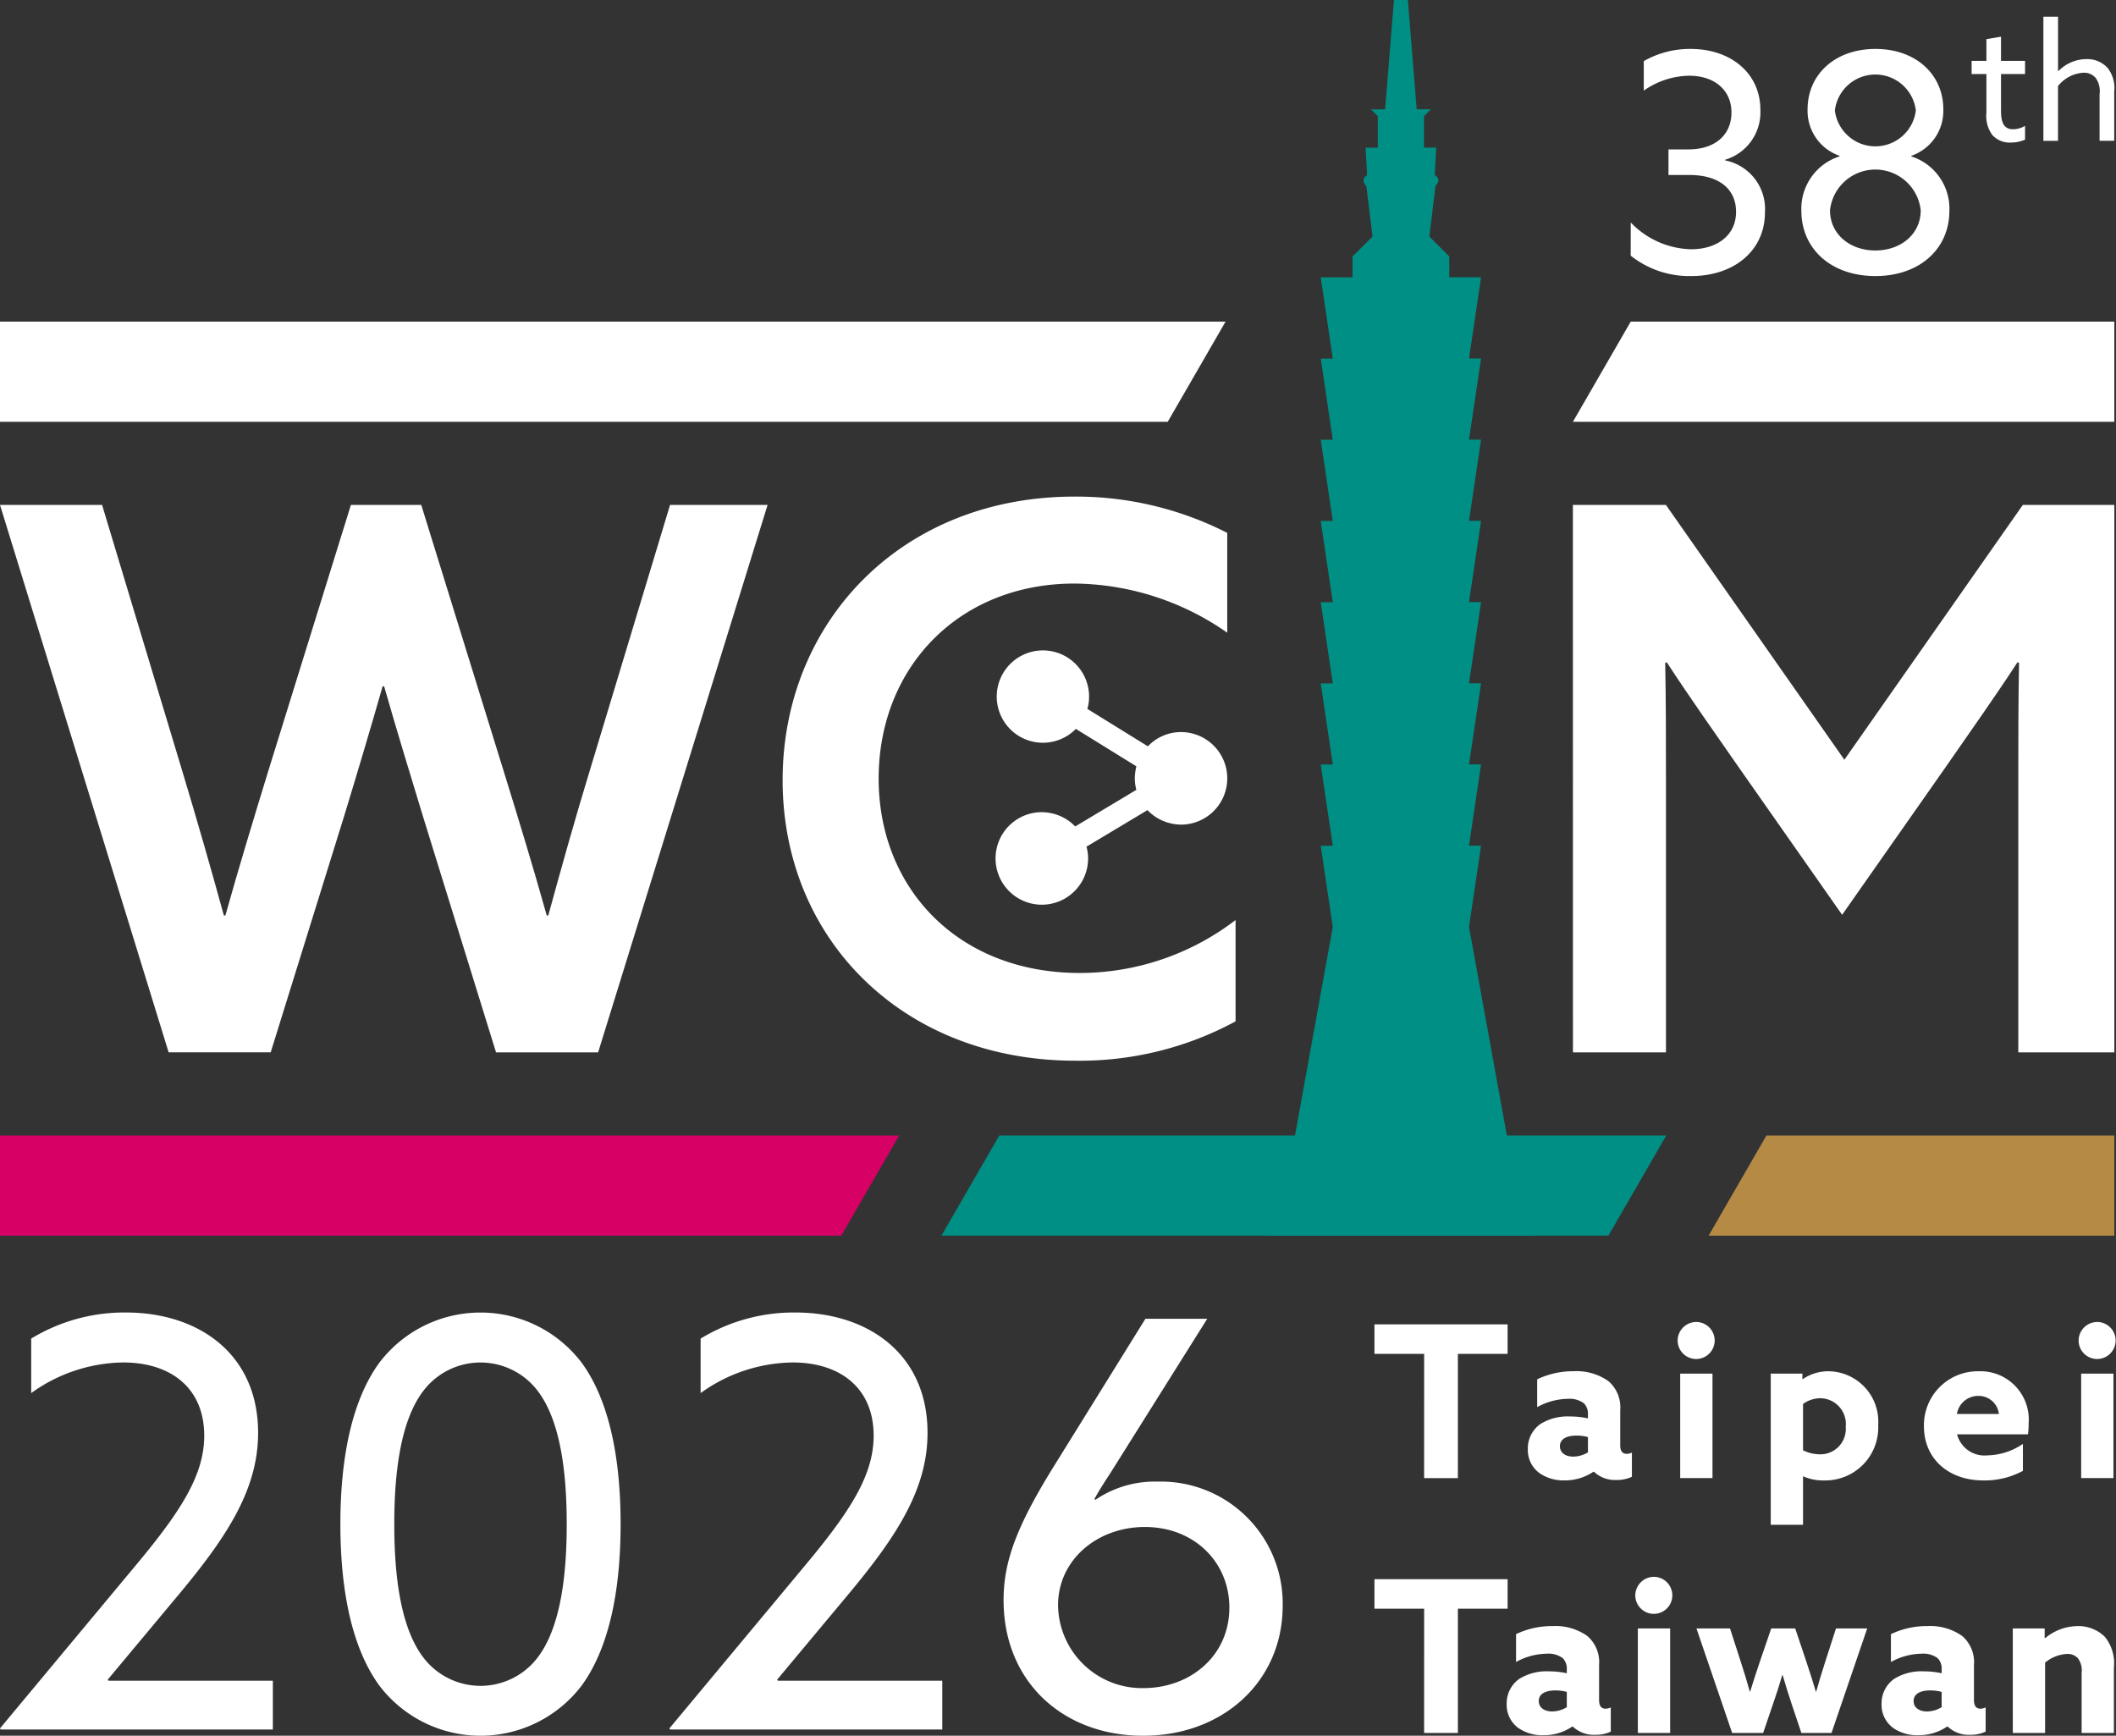 <svg xmlns="http://www.w3.org/2000/svg" xmlns:xlink="http://www.w3.org/1999/xlink" width="205.794" height="168.808" viewBox="0 0 205.794 168.808">
  <rect x="0" y="0" width="205.794" height="168.808" fill="#333333" stroke="none"/>
  <defs>
    <clipPath id="clip-path">
      <rect id="Rectangle_411" data-name="Rectangle 411" width="205.794" height="168.808" fill="none"/>
    </clipPath>
    <clipPath id="clip-path-2">
      <path id="Path_293" data-name="Path 293" d="M459.36,0,458.5,10.633h-1.382l.671.67v3.055H456.6l.149,2.683c-.746.448-.075,1.044-.075,1.044l.6,4.919L455.33,24.94v2.033h-3.091l1.172,7.9h-1.172l1.172,7.891h-1.172l1.172,7.9h-1.172l1.172,7.9h-1.172l1.172,7.9h-1.172l1.172,7.891h-1.172l1.172,7.9h-1.172l1.172,7.9-3.8,20.957-2.516,9.076h25.881L470.46,111.1l-3.8-20.957,1.172-7.9h-1.172l1.172-7.9h-1.172l1.172-7.891h-1.172l1.172-7.9h-1.172l1.172-7.9h-1.172l1.172-7.9h-1.172l1.172-7.891h-1.172l1.172-7.9h-3.092V24.94L462.8,23l.6-4.919s.671-.6-.075-1.044l.149-2.683h-1.194V11.3l.67-.67H461.57L460.713,0Z" transform="translate(-447.096 0.001)" fill="none"/>
    </clipPath>
    <linearGradient id="linear-gradient" x1="-4.764" y1="1.405" x2="-4.754" y2="1.405" gradientUnits="objectBoundingBox">
      <stop offset="0" stop-color="#fff"/>
      <stop offset="0.147" stop-color="#fbfdfd"/>
      <stop offset="0.275" stop-color="#f0f8f8"/>
      <stop offset="0.397" stop-color="#def0ef"/>
      <stop offset="0.514" stop-color="#c5e5e3"/>
      <stop offset="0.629" stop-color="#a4d7d3"/>
      <stop offset="0.741" stop-color="#7cc5c0"/>
      <stop offset="0.851" stop-color="#4db0a9"/>
      <stop offset="0.957" stop-color="#17998f"/>
      <stop offset="1" stop-color="#008f84"/>
    </linearGradient>
    <clipPath id="clip-path-3">
      <path id="Path_294" data-name="Path 294" d="M337.613,400.41l-5.625,9.742h64.869l5.625-9.742Z" transform="translate(-331.988 -400.41)" fill="none"/>
    </clipPath>
    <linearGradient id="linear-gradient-2" x1="-1.299" y1="5.992" x2="-1.295" y2="5.992" gradientUnits="objectBoundingBox">
      <stop offset="0" stop-color="#fff"/>
      <stop offset="0.144" stop-color="#fbfdfd"/>
      <stop offset="0.27" stop-color="#f0f8f8"/>
      <stop offset="0.39" stop-color="#def0ef"/>
      <stop offset="0.505" stop-color="#c5e5e3"/>
      <stop offset="0.617" stop-color="#a4d7d3"/>
      <stop offset="0.727" stop-color="#7cc5c0"/>
      <stop offset="0.835" stop-color="#4db0a9"/>
      <stop offset="0.939" stop-color="#17998f"/>
      <stop offset="0.981" stop-color="#008f84"/>
      <stop offset="1" stop-color="#008f84"/>
    </linearGradient>
  </defs>
  <g id="footer-logo" transform="translate(0 0.001)">
    <g id="Group_777" data-name="Group 777" transform="translate(0 -0.001)">
      <g id="Group_776" data-name="Group 776" clip-path="url(#clip-path)">
        <path id="Path_289" data-name="Path 289" d="M0,178.049H9.928l7.8,25.886c1.4,4.633,2.794,9.487,4.045,14.046h.147c1.25-4.486,2.795-9.56,4.192-14.12l8.016-25.813h6.839l8.016,25.886c1.618,5.221,2.868,9.34,4.192,14.046h.147c1.25-4.559,2.648-9.56,4.045-14.12l7.8-25.813h9.487L58.171,231.292H48.243l-7.06-22.8c-1.324-4.339-2.648-8.678-3.824-12.8h-.147c-1.177,4.118-2.427,8.31-3.751,12.649l-7.134,22.945H16.4Z" transform="translate(0 -128.944)" fill="#fff"/>
        <path id="Path_290" data-name="Path 290" d="M304.37,175.115a32.33,32.33,0,0,1,14.855,3.53v9.707a26.29,26.29,0,0,0-14.855-4.78c-11.252,0-19.047,8.163-19.047,18.973,0,10.663,7.722,18.9,19.562,18.9a24.944,24.944,0,0,0,15.149-5.148v9.855a31.8,31.8,0,0,1-15.591,3.824c-16.694,0-28.46-11.767-28.46-27.283,0-15.3,11.473-27.578,28.387-27.578" transform="translate(-199.868 -126.819)" fill="#fff"/>
        <path id="Path_291" data-name="Path 291" d="M554.664,178.049h9.046l17.356,24.783,17.356-24.783h8.9v53.243h-9.34V204.965c0-4.045,0-7.869.073-11.546l-.147-.073c-2.206,3.383-4.559,6.692-7.06,10.3l-10,14.267-10-14.267c-2.5-3.6-4.854-6.913-7.06-10.3l-.147.073c.074,3.677.074,7.5.074,11.546v26.327h-9.046Z" transform="translate(-401.69 -128.944)" fill="#fff"/>
        <path id="Path_292" data-name="Path 292" d="M355.6,245.084a4.559,4.559,0,0,1,3.223,1.387l5.943-3.558a4.526,4.526,0,0,1-.151-1.135,5.418,5.418,0,0,1,.154-1.155l-5.885-3.638a4.49,4.49,0,1,1,1.284-3.106,4.056,4.056,0,0,1-.167,1.159l5.887,3.642a4.421,4.421,0,0,1,3.247-1.386,4.5,4.5,0,0,1-.055,9,4.582,4.582,0,0,1-3.234-1.409l-5.929,3.555a4.255,4.255,0,0,1,.156,1.172,4.5,4.5,0,1,1-4.473-4.53" transform="translate(-254.249 -166.096)" fill="#fff"/>
      </g>
    </g>
    <g id="Group_779" data-name="Group 779" transform="translate(123.307 -0.001)">
      <g id="Group_778" data-name="Group 778" transform="translate(0 0)" clip-path="url(#clip-path-2)">
        <rect id="Rectangle_412" data-name="Rectangle 412" width="25.881" height="120.174" transform="translate(0 0)" fill="url(#linear-gradient)"/>
      </g>
    </g>
    <g id="Group_781" data-name="Group 781" transform="translate(91.561 110.431)">
      <g id="Group_780" data-name="Group 780" clip-path="url(#clip-path-3)">
        <rect id="Rectangle_413" data-name="Rectangle 413" width="70.493" height="9.742" fill="url(#linear-gradient-2)"/>
      </g>
    </g>
    <g id="Group_783" data-name="Group 783" transform="translate(0 -0.001)">
      <g id="Group_782" data-name="Group 782" clip-path="url(#clip-path)">
        <path id="Path_295" data-name="Path 295" d="M641.975,400.41v9.742H602.518l5.625-9.742Z" transform="translate(-436.346 -289.979)" fill="#b58a45"/>
        <path id="Path_296" data-name="Path 296" d="M87.444,400.41l-5.625,9.742H0V400.41Z" transform="translate(0 -289.979)" fill="#d70065"/>
        <path id="Path_297" data-name="Path 297" d="M13.186,487.449c4.524-5.407,6.676-8.883,6.676-12.634,0-4.635-3.255-7.117-7.89-7.117a15.6,15.6,0,0,0-8.938,2.979v-5.3a17.426,17.426,0,0,1,9.214-2.538c7.062,0,12.855,4.027,12.855,11.7,0,5.462-2.979,10.042-7.669,15.669l-6.952,8.331.055.111h16v4.744H.055L0,503.283Z" transform="translate(0 -335.193)" fill="#fff"/>
        <path id="Path_298" data-name="Path 298" d="M123.838,499.146c-2.593-3.531-3.807-8.993-3.807-15.724s1.214-12.193,3.807-15.724a12.36,12.36,0,0,1,19.641,0c2.593,3.531,3.807,8.993,3.807,15.724s-1.214,12.193-3.807,15.724a12.36,12.36,0,0,1-19.641,0m15.338-2.7c2.317-2.98,2.869-8.221,2.869-13.021s-.552-10.041-2.869-13.02a6.982,6.982,0,0,0-11.034,0c-2.317,2.979-2.869,8.22-2.869,13.02s.552,10.041,2.869,13.021a6.982,6.982,0,0,0,11.034,0" transform="translate(-86.927 -335.193)" fill="#fff"/>
        <path id="Path_299" data-name="Path 299" d="M249.247,487.449c4.524-5.407,6.676-8.883,6.676-12.634,0-4.635-3.255-7.117-7.89-7.117a15.6,15.6,0,0,0-8.938,2.979v-5.3a17.426,17.426,0,0,1,9.214-2.538c7.062,0,12.855,4.027,12.855,11.7,0,5.462-2.979,10.042-7.669,15.669l-6.952,8.331.055.111h16v4.744H236.116l-.055-.111Z" transform="translate(-170.956 -335.193)" fill="#fff"/>
        <path id="Path_300" data-name="Path 300" d="M373.7,465.042l-9.49,15.117c-.552.828-1.1,1.71-1.49,2.428l.11.055a10.3,10.3,0,0,1,6.069-1.765,11.852,11.852,0,0,1,12.138,12.082c0,7.283-5.738,12.635-13.572,12.635-7.779,0-13.572-5.242-13.572-13.186,0-3.752,1.269-7.172,4.855-12.965l8.938-14.4Zm-6.179,35.917c4.469,0,8.331-3.089,8.331-7.834,0-4.414-3.421-7.834-8.22-7.834-4.634,0-8.441,3.2-8.441,7.613a8.159,8.159,0,0,0,8.331,8.055" transform="translate(-256.289 -336.785)" fill="#fff"/>
        <path id="Path_301" data-name="Path 301" d="M489.519,469.868h-4.833V467h12.95v2.871H492.8v12.083h-3.284Z" transform="translate(-351.012 -338.201)" fill="#fff"/>
        <path id="Path_302" data-name="Path 302" d="M539.981,493.5a2.77,2.77,0,0,1-1.2-2.375,2.9,2.9,0,0,1,1.239-2.458,5.021,5.021,0,0,1,2.85-.723,8.149,8.149,0,0,1,1.756.186v-.392a1.433,1.433,0,0,0-.392-1.074,2.339,2.339,0,0,0-1.57-.434,6.347,6.347,0,0,0-2.974.806v-2.706a8.08,8.08,0,0,1,3.552-.785,5.365,5.365,0,0,1,3.388.971,3.361,3.361,0,0,1,1.136,2.809v3.449c0,.475.186.805.62.805a1.186,1.186,0,0,0,.516-.124v2.355a3.416,3.416,0,0,1-1.508.31,2.972,2.972,0,0,1-2.189-.805h-.041a4.947,4.947,0,0,1-2.83.847,4.134,4.134,0,0,1-2.355-.661m4.647-2.065v-1.487a4.131,4.131,0,0,0-1.115-.145c-.806,0-1.611.248-1.611,1.033,0,.661.578,1.012,1.3,1.012a2.821,2.821,0,0,0,1.425-.413" transform="translate(-390.189 -350.187)" fill="#fff"/>
        <path id="Path_303" data-name="Path 303" d="M593.423,466.173a1.8,1.8,0,1,1-1.818,1.8,1.816,1.816,0,0,1,1.818-1.8m-1.57,5.019h3.14v10.162h-3.14Z" transform="translate(-428.443 -337.604)" fill="#fff"/>
        <path id="Path_304" data-name="Path 304" d="M627.573,498.481h-3.14V483.775h3.078v.516l.041.021a4.392,4.392,0,0,1,2.52-.764,4.9,4.9,0,0,1,4.812,5.225,5.152,5.152,0,0,1-5.308,5.391,4.578,4.578,0,0,1-1.962-.392l-.041.02Zm1.611-6.857a2.467,2.467,0,0,0,2.541-2.685,2.508,2.508,0,0,0-2.458-2.768,2.917,2.917,0,0,0-1.694.558v4.5a3.557,3.557,0,0,0,1.611.392" transform="translate(-452.217 -350.187)" fill="#fff"/>
        <path id="Path_305" data-name="Path 305" d="M681.677,489.682a2.753,2.753,0,0,0,2.954,2.045,6.323,6.323,0,0,0,3.449-1.115v2.623a7.8,7.8,0,0,1-3.862.929c-3.346,0-5.763-2.086-5.763-5.267a5.241,5.241,0,0,1,5.329-5.349,4.7,4.7,0,0,1,4.854,5.06,8.446,8.446,0,0,1-.062,1.074Zm-.02-1.983h4.089a1.985,1.985,0,0,0-2-1.756,2.1,2.1,0,0,0-2.086,1.756" transform="translate(-491.34 -350.187)" fill="#fff"/>
        <path id="Path_306" data-name="Path 306" d="M734.818,466.173a1.8,1.8,0,1,1-1.818,1.8,1.816,1.816,0,0,1,1.818-1.8m-1.57,5.019h3.14v10.162h-3.14Z" transform="translate(-530.842 -337.604)" fill="#fff"/>
        <path id="Path_307" data-name="Path 307" d="M489.519,559.738h-4.833v-2.871h12.95v2.871H492.8v12.083h-3.284Z" transform="translate(-351.012 -403.286)" fill="#fff"/>
        <path id="Path_308" data-name="Path 308" d="M532.522,583.373a2.77,2.77,0,0,1-1.2-2.375,2.9,2.9,0,0,1,1.24-2.458,5.021,5.021,0,0,1,2.85-.723,8.149,8.149,0,0,1,1.756.186v-.393a1.433,1.433,0,0,0-.392-1.074,2.337,2.337,0,0,0-1.57-.434,6.346,6.346,0,0,0-2.974.806V574.2a8.077,8.077,0,0,1,3.552-.785,5.366,5.366,0,0,1,3.388.971,3.361,3.361,0,0,1,1.136,2.809v3.449c0,.475.186.805.62.805a1.186,1.186,0,0,0,.516-.124v2.354a3.415,3.415,0,0,1-1.508.31,2.973,2.973,0,0,1-2.189-.805h-.041a4.947,4.947,0,0,1-2.83.847,4.134,4.134,0,0,1-2.355-.661m4.647-2.065v-1.487a4.131,4.131,0,0,0-1.115-.145c-.806,0-1.611.248-1.611,1.033,0,.661.578,1.012,1.3,1.012a2.821,2.821,0,0,0,1.425-.413" transform="translate(-384.787 -415.272)" fill="#fff"/>
        <path id="Path_309" data-name="Path 309" d="M578.5,556.043a1.8,1.8,0,1,1-1.818,1.8,1.816,1.816,0,0,1,1.818-1.8m-1.57,5.019h3.14v10.162h-3.14Z" transform="translate(-417.639 -402.689)" fill="#fff"/>
        <path id="Path_310" data-name="Path 310" d="M598.236,574.242H601.5l1.033,3.2c.33,1.012.62,1.962.888,2.933h.041c.289-.95.62-1.962.95-2.933l1.094-3.2h2.334l1.074,3.2c.351,1.053.64,1.962.929,2.933h.041c.269-.971.558-1.9.888-2.933l1.033-3.2h3.036l-3.47,10.162h-2.933l-.909-2.706c-.33-.992-.64-1.983-.909-2.912h-.041c-.269.929-.578,1.88-.929,2.891l-.929,2.727h-3.016Z" transform="translate(-433.245 -415.868)" fill="#fff"/>
        <path id="Path_311" data-name="Path 311" d="M664.72,583.373a2.77,2.77,0,0,1-1.2-2.375,2.9,2.9,0,0,1,1.239-2.458,5.021,5.021,0,0,1,2.85-.723,8.148,8.148,0,0,1,1.756.186v-.393a1.433,1.433,0,0,0-.392-1.074,2.337,2.337,0,0,0-1.57-.434,6.346,6.346,0,0,0-2.974.806V574.2a8.077,8.077,0,0,1,3.552-.785,5.366,5.366,0,0,1,3.388.971,3.361,3.361,0,0,1,1.136,2.809v3.449c0,.475.186.805.62.805a1.186,1.186,0,0,0,.516-.124v2.354a3.414,3.414,0,0,1-1.508.31,2.973,2.973,0,0,1-2.189-.805H669.9a4.947,4.947,0,0,1-2.83.847,4.134,4.134,0,0,1-2.355-.661m4.647-2.065v-1.487a4.131,4.131,0,0,0-1.115-.145c-.806,0-1.611.248-1.611,1.033,0,.661.578,1.012,1.3,1.012a2.821,2.821,0,0,0,1.425-.413" transform="translate(-480.525 -415.272)" fill="#fff"/>
        <path id="Path_312" data-name="Path 312" d="M709.784,573.645h3.1v.929l.042.021a4.976,4.976,0,0,1,3.14-1.177,3.66,3.66,0,0,1,2.664,1.033,4.086,4.086,0,0,1,.888,3.016v6.341h-3.139v-5.825a2.012,2.012,0,0,0-.351-1.425,1.345,1.345,0,0,0-1.074-.434,3.623,3.623,0,0,0-2.128.847v6.837h-3.14Z" transform="translate(-514.028 -415.272)" fill="#fff"/>
        <path id="Path_313" data-name="Path 313" d="M575.058,34.132a8.4,8.4,0,0,0,5.862,2.606c2.546,0,4.382-1.362,4.382-3.642,0-2.1-1.51-3.583-4.56-3.583h-2.013V27.026h1.925c2.694,0,4.2-1.48,4.2-3.582,0-2.221-1.688-3.583-4.116-3.583a7.854,7.854,0,0,0-4.412,1.451V18.439a9.05,9.05,0,0,1,4.56-1.184c3.908,0,6.78,2.369,6.78,5.922a4.811,4.811,0,0,1-3.434,4.856v.059a4.82,4.82,0,0,1,3.879,5.063c0,3.73-3.02,6.188-7.165,6.188a9.163,9.163,0,0,1-5.892-1.984Z" transform="translate(-416.459 -12.496)" fill="#fff"/>
        <path id="Path_314" data-name="Path 314" d="M638.979,27.707v-.059a4.621,4.621,0,0,1-3.109-4.53c0-3.346,2.635-5.863,6.6-5.863s6.6,2.517,6.6,5.863a4.621,4.621,0,0,1-3.109,4.53v.059a5.345,5.345,0,0,1,3.7,5.3c0,3.642-2.843,6.336-7.2,6.336s-7.195-2.695-7.195-6.336a5.345,5.345,0,0,1,3.7-5.3m3.494,9.149c2.458,0,4.412-1.569,4.412-3.908a4.437,4.437,0,0,0-8.823,0c0,2.339,1.954,3.908,4.411,3.908m3.938-13.62a3.966,3.966,0,0,0-7.875,0,3.966,3.966,0,0,0,7.875,0" transform="translate(-460.071 -12.496)" fill="#fff"/>
        <path id="Path_315" data-name="Path 315" d="M696.707,20.361v-3.79H695.27V15.291h1.437V13.175l1.421-.237v2.353h2.338v1.279h-2.338v3.522c0,.964.142,1.848,1.169,1.848a2.35,2.35,0,0,0,1.169-.332v1.343a3.46,3.46,0,0,1-1.406.284,2.257,2.257,0,0,1-1.769-.726,3.065,3.065,0,0,1-.584-2.148" transform="translate(-503.517 -9.37)" fill="#fff"/>
        <path id="Path_316" data-name="Path 316" d="M720.575,5.895H722V11.17l.032.016a3.852,3.852,0,0,1,2.716-1.169,2.689,2.689,0,0,1,2.069.853,3.148,3.148,0,0,1,.648,2.29v4.8H726.04V13.428a2.2,2.2,0,0,0-.379-1.579,1.477,1.477,0,0,0-1.184-.506,3.392,3.392,0,0,0-2.48,1.3v5.322h-1.421Z" transform="translate(-521.843 -4.269)" fill="#fff"/>
        <path id="Path_317" data-name="Path 317" d="M119.193,113.417l-5.625,9.742H0v-9.742Z" transform="translate(0 -82.137)" fill="#fff"/>
        <path id="Path_318" data-name="Path 318" d="M607.319,113.417v9.742H554.664l5.625-9.742Z" transform="translate(-401.69 -82.137)" fill="#fff"/>
      </g>
    </g>
  </g>
</svg>
